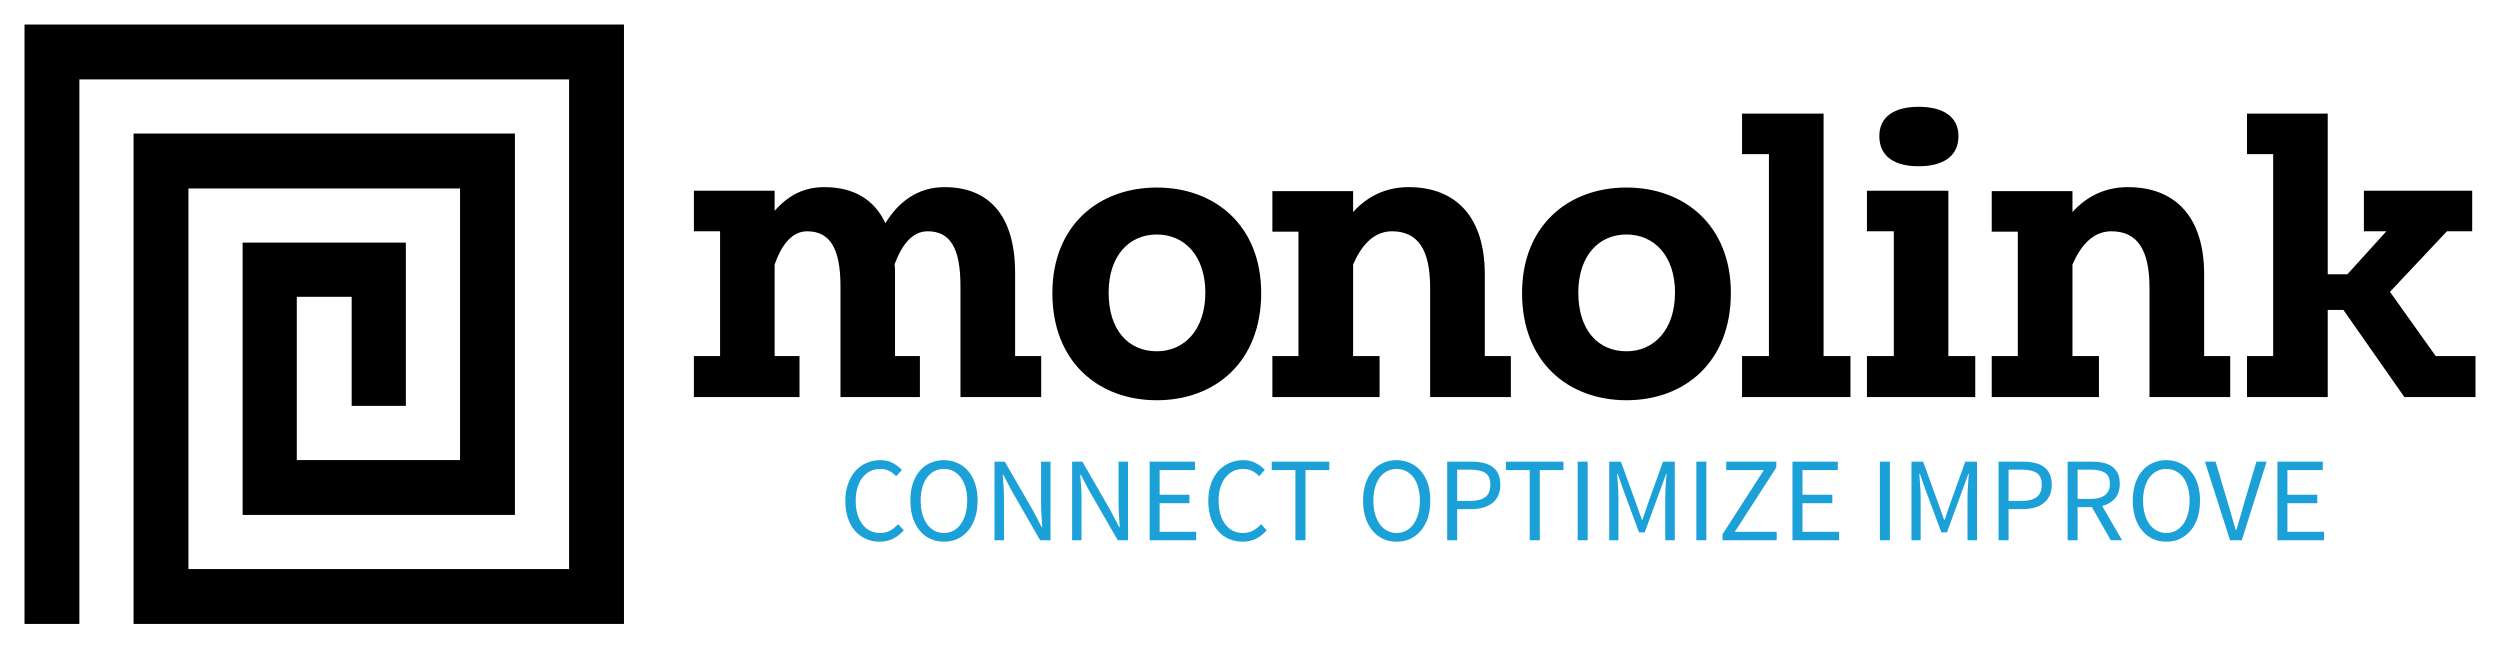 <svg xmlns="http://www.w3.org/2000/svg" xmlns:xlink="http://www.w3.org/1999/xlink" version="1.0" x="0" y="0" width="2400" height="622.538" viewBox="44.887 92.547 250.226 64.906" preserveAspectRatio="xMidYMid meet" color-interpolation-filters="sRGB"><g><defs><linearGradient id="92" x1="0%" y1="0%" x2="100%" y2="0%"><stop offset="0%" stop-color="#fa71cd"></stop> <stop offset="100%" stop-color="#9b59b6"></stop></linearGradient><linearGradient id="93" x1="0%" y1="0%" x2="100%" y2="0%"><stop offset="0%" stop-color="#f9d423"></stop> <stop offset="100%" stop-color="#f83600"></stop></linearGradient><linearGradient id="94" x1="0%" y1="0%" x2="100%" y2="0%"><stop offset="0%" stop-color="#0064d2"></stop> <stop offset="100%" stop-color="#1cb0f6"></stop></linearGradient><linearGradient id="95" x1="0%" y1="0%" x2="100%" y2="0%"><stop offset="0%" stop-color="#f00978"></stop> <stop offset="100%" stop-color="#3f51b1"></stop></linearGradient><linearGradient id="96" x1="0%" y1="0%" x2="100%" y2="0%"><stop offset="0%" stop-color="#7873f5"></stop> <stop offset="100%" stop-color="#ec77ab"></stop></linearGradient><linearGradient id="97" x1="0%" y1="0%" x2="100%" y2="0%"><stop offset="0%" stop-color="#f9d423"></stop> <stop offset="100%" stop-color="#e14fad"></stop></linearGradient><linearGradient id="98" x1="0%" y1="0%" x2="100%" y2="0%"><stop offset="0%" stop-color="#009efd"></stop> <stop offset="100%" stop-color="#2af598"></stop></linearGradient><linearGradient id="99" x1="0%" y1="0%" x2="100%" y2="0%"><stop offset="0%" stop-color="#ffcc00"></stop> <stop offset="100%" stop-color="#00b140"></stop></linearGradient><linearGradient id="100" x1="0%" y1="0%" x2="100%" y2="0%"><stop offset="0%" stop-color="#d51007"></stop> <stop offset="100%" stop-color="#ff8177"></stop></linearGradient><linearGradient id="102" x1="0%" y1="0%" x2="100%" y2="0%"><stop offset="0%" stop-color="#a2b6df"></stop> <stop offset="100%" stop-color="#0c3483"></stop></linearGradient><linearGradient id="103" x1="0%" y1="0%" x2="100%" y2="0%"><stop offset="0%" stop-color="#7ac5d8"></stop> <stop offset="100%" stop-color="#eea2a2"></stop></linearGradient><linearGradient id="104" x1="0%" y1="0%" x2="100%" y2="0%"><stop offset="0%" stop-color="#00ecbc"></stop> <stop offset="100%" stop-color="#007adf"></stop></linearGradient><linearGradient id="105" x1="0%" y1="0%" x2="100%" y2="0%"><stop offset="0%" stop-color="#b88746"></stop> <stop offset="100%" stop-color="#fdf5a6"></stop></linearGradient></defs><g fill="#000000" class="icon-text-wrapper icon-svg-group iconsvg" transform="translate(47.34,95)"><g class="iconsvg-imagesvg" transform="translate(0,0)"><g><rect fill="#000000" fill-opacity="0" stroke-width="2" x="0" y="0" width="60" height="60" class="image-rect"></rect> <svg filter="url(#colors5230038181)" x="0" y="0" width="60" height="60" filtersec="colorsf9542206269" class="image-svg-svg primary" style="overflow: visible;"><svg xmlns="http://www.w3.org/2000/svg" xmlns:xlink="http://www.w3.org/1999/xlink" fill="#000000" version="1.1" x="0px" y="0px" viewBox="6.3 6.3 87.4 87.4" enable-background="new 0 0 100 100" xml:space="preserve"><polygon points="93.7,6.3 93.7,93.7 22.2,93.7 22.2,22.2 77.8,22.2 77.8,77.8 38.1,77.8 38.1,38.1 61.9,38.1 61.9,61.9 54,61.9   54,46 46,46 46,69.8 69.8,69.8 69.8,30.2 30.2,30.2 30.2,85.7 85.7,85.7 85.7,14.3 14.3,14.3 14.3,93.7 6.3,93.7 6.3,6.3 "></polygon></svg></svg> <defs><filter id="colors5230038181"><feColorMatrix type="matrix" values="0 0 0 0 0.105  0 0 0 0 0.625  0 0 0 0 0.844  0 0 0 1 0" class="icon-feColorMatrix "></feColorMatrix></filter> <filter id="colorsf9542206269"><feColorMatrix type="matrix" values="0 0 0 0 0.996  0 0 0 0 0.996  0 0 0 0 0.996  0 0 0 1 0" class="icon-fecolormatrix"></feColorMatrix></filter> <filter id="colorsb2929029741"><feColorMatrix type="matrix" values="0 0 0 0 0  0 0 0 0 0  0 0 0 0 0  0 0 0 1 0" class="icon-fecolormatrix"></feColorMatrix></filter></defs></g></g> <g transform="translate(67,8.237)"><g fill-rule="" class="tp-name iconsvg-namesvg" transform="translate(0,0)"><g transform="scale(1)"><g><path d="M0.84 0L11.41 0 11.41-4.1 8.92-4.1 8.92-13.26C9.52-14.99 10.53-16.59 12.17-16.59 14.42-16.59 15.51-14.95 15.51-11.09L15.51 0 23.46 0 23.46-4.1 20.97-4.1 20.97-12.42C20.97-12.7 20.97-13.02 20.93-13.3 21.58-15.03 22.58-16.59 24.23-16.59 26.48-16.59 27.52-14.95 27.52-11.09L27.52 0 35.6 0 35.6-4.1 32.99-4.1 32.99-12.42C32.99-18.16 30.38-21.01 25.92-21.01 23.18-21.01 21.25-19.45 20.01-17.4 18.88-19.81 16.79-21.01 13.9-21.01 11.69-21.01 10.17-20.05 8.92-18.64L8.92-20.65 0.84-20.65 0.84-16.59 3.46-16.59 3.46-4.1 0.84-4.1ZM52.03-10.45C52.03-6.75 49.94-4.58 47.17-4.58 44.32-4.58 42.35-6.71 42.35-10.45 42.35-14.14 44.4-16.27 47.17-16.27 49.94-16.27 52.03-14.14 52.03-10.45ZM57.62-10.41C57.62-17.16 53-20.97 47.17-20.97 41.34-20.97 36.72-17.16 36.72-10.41 36.72-3.5 41.34 0.32 47.17 0.32 53 0.32 57.62-3.5 57.62-10.41ZM58.74-20.61L58.74-16.55 61.35-16.55 61.35-4.1 58.74-4.1 58.74 0 69.47 0 69.47-4.1 66.82-4.1 66.82-13.26C67.58-15.03 68.79-16.59 70.71-16.59 73.29-16.59 74.53-14.79 74.53-10.93L74.53 0 82.61 0 82.61-4.1 80-4.1 80-12.29C80-17.96 77.18-21.01 72.36-21.01 69.95-21.01 68.14-19.97 66.82-18.52L66.82-20.61ZM99.04-10.45C99.04-6.75 96.95-4.58 94.18-4.58 91.33-4.58 89.36-6.71 89.36-10.45 89.36-14.14 91.41-16.27 94.18-16.27 96.95-16.27 99.04-14.14 99.04-10.45ZM104.63-10.41C104.63-17.16 100-20.97 94.18-20.97 88.35-20.97 83.73-17.16 83.73-10.41 83.73-3.5 88.35 0.32 94.18 0.32 100 0.32 104.63-3.5 104.63-10.41ZM105.75-24.31L108.44-24.31 108.44-4.1 105.75-4.1 105.75 0 116.6 0 116.6-4.1 113.91-4.1 113.91-28.37 105.75-28.37ZM118.25-20.65L118.25-16.59 120.94-16.59 120.94-4.1 118.25-4.1 118.25 0 129.09 0 129.09-4.1 126.4-4.1 126.4-20.65ZM119.49-26.12C119.49-24.07 121.02-23.1 123.43-23.1 125.84-23.1 127.41-24.07 127.41-26.12 127.41-28.08 125.84-29.05 123.43-29.05 121.02-29.05 119.49-28.08 119.49-26.12ZM130.74-20.61L130.74-16.55 133.35-16.55 133.35-4.1 130.74-4.1 130.74 0 141.47 0 141.47-4.1 138.82-4.1 138.82-13.26C139.58-15.03 140.79-16.59 142.71-16.59 145.29-16.59 146.53-14.79 146.53-10.93L146.53 0 154.61 0 154.61-4.1 152-4.1 152-12.29C152-17.96 149.18-21.01 144.36-21.01 141.95-21.01 140.14-19.97 138.82-18.52L138.82-20.61ZM164.37 0L164.37-8.72 165.94-8.72 172.04 0 179.16 0 179.16-4.1 175.18-4.1 170.6-10.53 176.3-16.59 178.83-16.59 178.83-20.65 167.99-20.65 167.99-16.59 170.24-16.59 166.34-12.29 164.37-12.29 164.37-28.37 156.29-28.37 156.29-24.31 158.91-24.31 158.91-4.1 156.29-4.1 156.29 0Z" transform="translate(-0.84, 29.05)"></path></g> </g></g> <g fill-rule="" class="tp-slogan iconsvg-slogansvg" fill="#1ba0d8" transform="translate(15.16,35.37)"> <g transform="scale(1, 1)"><g transform="scale(1)"><path d="M0.62-3.94C0.62-3.30 0.71-2.72 0.88-2.21C1.05-1.71 1.29-1.28 1.60-0.93C1.91-0.58 2.27-0.32 2.69-0.13C3.11 0.05 3.57 0.14 4.07 0.14C4.57 0.14 5.02 0.04 5.41-0.16C5.80-0.36 6.16-0.64 6.47-1.00L5.90-1.61C5.65-1.33 5.38-1.11 5.09-0.96C4.81-0.81 4.48-0.73 4.09-0.73C3.72-0.73 3.38-0.81 3.08-0.96C2.78-1.11 2.52-1.33 2.32-1.61C2.11-1.89 1.95-2.23 1.83-2.62C1.71-3.02 1.66-3.46 1.66-3.96C1.66-4.45 1.72-4.89 1.84-5.28C1.96-5.67 2.12-6.01 2.34-6.28C2.56-6.56 2.82-6.77 3.12-6.92C3.42-7.07 3.76-7.14 4.14-7.14C4.48-7.14 4.77-7.07 5.02-6.94C5.27-6.81 5.50-6.63 5.71-6.41L6.28-7.04C6.04-7.30 5.75-7.53 5.39-7.72C5.03-7.92 4.61-8.02 4.13-8.02C3.62-8.02 3.16-7.92 2.73-7.73C2.30-7.55 1.93-7.28 1.62-6.92C1.31-6.57 1.06-6.14 0.89-5.64C0.71-5.14 0.62-4.57 0.62-3.94ZM10.49 0.14C10.98 0.14 11.44 0.05 11.85-0.14C12.26-0.34 12.62-0.61 12.92-0.97C13.22-1.32 13.45-1.75 13.61-2.26C13.78-2.77 13.86-3.34 13.86-3.97C13.86-4.60 13.78-5.16 13.61-5.66C13.45-6.16 13.22-6.58 12.92-6.93C12.62-7.28 12.26-7.55 11.85-7.73C11.44-7.92 10.98-8.02 10.49-8.02C9.99-8.02 9.54-7.92 9.13-7.74C8.71-7.56 8.36-7.29 8.06-6.94C7.77-6.59 7.54-6.17 7.37-5.67C7.21-5.17 7.13-4.60 7.13-3.97C7.13-3.34 7.21-2.77 7.37-2.26C7.54-1.75 7.77-1.32 8.06-0.97C8.36-0.61 8.71-0.34 9.13-0.14C9.54 0.05 9.99 0.14 10.49 0.14ZM10.49-0.73C10.14-0.73 9.82-0.81 9.53-0.96C9.25-1.11 9.01-1.33 8.80-1.61C8.60-1.90 8.44-2.24 8.33-2.63C8.22-3.03 8.16-3.48 8.16-3.97C8.16-4.46 8.22-4.90 8.33-5.29C8.44-5.68 8.60-6.02 8.80-6.29C9.01-6.56 9.25-6.77 9.53-6.92C9.82-7.07 10.14-7.14 10.49-7.14C10.84-7.14 11.16-7.07 11.44-6.92C11.73-6.77 11.97-6.56 12.17-6.29C12.38-6.02 12.54-5.68 12.65-5.29C12.76-4.90 12.82-4.46 12.82-3.97C12.82-3.48 12.76-3.03 12.65-2.63C12.54-2.24 12.38-1.90 12.17-1.61C11.97-1.33 11.73-1.11 11.44-0.96C11.16-0.81 10.84-0.73 10.49-0.73ZM15.55-7.87L15.55 0L16.50 0L16.50-4.12C16.50-4.53 16.49-4.95 16.46-5.36C16.43-5.77 16.40-6.18 16.37-6.58L16.42-6.58L17.27-4.96L20.12 0L21.16 0L21.16-7.87L20.21-7.87L20.21-3.80C20.21-3.39 20.22-2.97 20.25-2.54C20.28-2.11 20.30-1.70 20.33-1.30L20.28-1.30L19.43-2.93L16.58-7.87ZM23.32-7.87L23.32 0L24.26 0L24.26-4.12C24.26-4.53 24.25-4.95 24.22-5.36C24.19-5.77 24.16-6.18 24.13-6.58L24.18-6.58L25.03-4.96L27.89 0L28.92 0L28.92-7.87L27.97-7.87L27.97-3.80C27.97-3.39 27.99-2.97 28.01-2.54C28.04-2.11 28.07-1.70 28.09-1.30L28.04-1.30L27.19-2.93L24.35-7.87ZM31.08-7.87L31.08 0L35.74 0L35.74-0.85L32.08-0.85L32.08-3.71L35.06-3.71L35.06-4.56L32.08-4.56L32.08-7.03L35.62-7.03L35.62-7.87ZM36.95-3.94C36.95-3.30 37.03-2.72 37.21-2.21C37.38-1.71 37.62-1.28 37.93-0.93C38.23-0.58 38.60-0.32 39.02-0.13C39.44 0.05 39.90 0.14 40.39 0.14C40.90 0.14 41.34 0.04 41.74-0.16C42.13-0.36 42.48-0.64 42.79-1.00L42.23-1.61C41.97-1.33 41.70-1.11 41.42-0.96C41.13-0.81 40.80-0.73 40.42-0.73C40.04-0.73 39.70-0.81 39.40-0.96C39.10-1.11 38.85-1.33 38.64-1.61C38.43-1.89 38.27-2.23 38.15-2.62C38.04-3.02 37.98-3.46 37.98-3.96C37.98-4.45 38.04-4.89 38.16-5.28C38.28-5.67 38.45-6.01 38.66-6.28C38.88-6.56 39.14-6.77 39.44-6.92C39.75-7.07 40.09-7.14 40.46-7.14C40.80-7.14 41.09-7.07 41.35-6.94C41.60-6.81 41.83-6.63 42.04-6.41L42.60-7.04C42.37-7.30 42.07-7.53 41.71-7.72C41.35-7.92 40.93-8.02 40.45-8.02C39.95-8.02 39.48-7.92 39.05-7.73C38.63-7.55 38.26-7.28 37.94-6.92C37.63-6.57 37.39-6.14 37.21-5.64C37.04-5.14 36.95-4.57 36.95-3.94ZM45.67-7.03L45.67 0L46.68 0L46.68-7.03L49.06-7.03L49.06-7.87L43.30-7.87L43.30-7.03ZM55.80 0.14C56.30 0.14 56.75 0.05 57.16-0.14C57.57-0.34 57.93-0.61 58.23-0.97C58.53-1.32 58.76-1.75 58.93-2.26C59.09-2.77 59.17-3.34 59.17-3.97C59.17-4.60 59.09-5.16 58.93-5.66C58.76-6.16 58.53-6.58 58.23-6.93C57.93-7.28 57.57-7.55 57.16-7.73C56.75-7.92 56.30-8.02 55.80-8.02C55.30-8.02 54.85-7.92 54.44-7.74C54.03-7.56 53.67-7.29 53.38-6.94C53.08-6.59 52.85-6.17 52.69-5.67C52.52-5.17 52.44-4.60 52.44-3.97C52.44-3.34 52.52-2.77 52.69-2.26C52.85-1.75 53.08-1.32 53.38-0.97C53.67-0.61 54.03-0.34 54.44-0.14C54.85 0.05 55.30 0.14 55.80 0.14ZM55.80-0.73C55.45-0.73 55.13-0.81 54.85-0.96C54.56-1.11 54.32-1.33 54.11-1.61C53.91-1.90 53.75-2.24 53.64-2.63C53.53-3.03 53.47-3.48 53.47-3.97C53.47-4.46 53.53-4.90 53.64-5.29C53.75-5.68 53.91-6.02 54.11-6.29C54.32-6.56 54.56-6.77 54.85-6.92C55.13-7.07 55.45-7.14 55.80-7.14C56.15-7.14 56.47-7.07 56.75-6.92C57.04-6.77 57.28-6.56 57.49-6.29C57.69-6.02 57.85-5.68 57.96-5.29C58.07-4.90 58.13-4.46 58.13-3.97C58.13-3.48 58.07-3.03 57.96-2.63C57.85-2.24 57.69-1.90 57.49-1.61C57.28-1.33 57.04-1.11 56.75-0.96C56.47-0.81 56.15-0.73 55.80-0.73ZM60.86-7.87L60.86 0L61.86 0L61.86-3.12L63.28-3.12C63.71-3.12 64.10-3.17 64.46-3.27C64.81-3.37 65.12-3.52 65.38-3.72C65.63-3.92 65.83-4.17 65.97-4.48C66.11-4.78 66.18-5.14 66.18-5.56C66.18-5.99 66.11-6.35 65.97-6.65C65.83-6.94 65.63-7.18 65.38-7.36C65.13-7.54 64.82-7.67 64.46-7.75C64.10-7.83 63.71-7.87 63.28-7.87ZM63.16-3.94L61.86-3.94L61.86-7.07L63.16-7.07C63.84-7.07 64.34-6.96 64.68-6.74C65.02-6.52 65.18-6.12 65.18-5.56C65.18-5.00 65.02-4.59 64.69-4.33C64.35-4.07 63.84-3.94 63.16-3.94ZM69.12-7.03L69.12 0L70.13 0L70.13-7.03L72.50-7.03L72.50-7.87L66.74-7.87L66.74-7.03ZM73.92-7.87L73.92 0L74.92 0L74.92-7.87ZM77.08-7.87L77.08 0L78.00 0L78.00-4.33C78.00-4.68 77.98-5.07 77.95-5.50C77.92-5.92 77.89-6.31 77.87-6.66L77.92-6.66L78.54-4.91L80.06-0.79L80.63-0.79L82.14-4.91L82.78-6.66L82.82-6.66C82.79-6.31 82.76-5.92 82.73-5.50C82.71-5.07 82.69-4.68 82.69-4.33L82.69 0L83.64 0L83.64-7.87L82.46-7.87L80.95-3.65L80.40-2.04L80.35-2.04L79.78-3.65L78.25-7.87ZM85.80-7.87L85.80 0L86.80 0L86.80-7.87ZM88.42-0.60L88.42 0L93.84 0L93.84-0.85L89.65-0.85L93.80-7.28L93.80-7.87L88.79-7.87L88.79-7.03L92.56-7.03ZM95.42-7.87L95.42 0L100.08 0L100.08-0.85L96.42-0.85L96.42-3.71L99.41-3.71L99.41-4.56L96.42-4.56L96.42-7.03L99.96-7.03L99.96-7.87ZM104.17-7.87L104.17 0L105.17 0L105.17-7.87ZM107.33-7.87L107.33 0L108.25 0L108.25-4.33C108.25-4.68 108.24-5.07 108.20-5.50C108.17-5.92 108.14-6.31 108.12-6.66L108.17-6.66L108.79-4.91L110.32-0.79L110.88-0.79L112.39-4.91L113.03-6.66L113.08-6.66C113.04-6.31 113.01-5.92 112.99-5.50C112.96-5.07 112.94-4.68 112.94-4.33L112.94 0L113.89 0L113.89-7.87L112.72-7.87L111.20-3.65L110.65-2.04L110.60-2.04L110.03-3.65L108.50-7.87ZM116.05-7.87L116.05 0L117.05 0L117.05-3.12L118.46-3.12C118.90-3.12 119.29-3.17 119.65-3.27C120.00-3.37 120.31-3.52 120.56-3.72C120.82-3.92 121.02-4.17 121.16-4.48C121.30-4.78 121.37-5.14 121.37-5.56C121.37-5.99 121.30-6.35 121.16-6.65C121.02-6.94 120.82-7.18 120.57-7.36C120.32-7.54 120.01-7.67 119.65-7.75C119.29-7.83 118.90-7.87 118.46-7.87ZM118.34-3.94L117.05-3.94L117.05-7.07L118.34-7.07C119.02-7.07 119.53-6.96 119.87-6.74C120.20-6.52 120.37-6.12 120.37-5.56C120.37-5.00 120.21-4.59 119.87-4.33C119.54-4.07 119.03-3.94 118.34-3.94ZM123.96-4.14L123.96-7.07L125.28-7.07C125.90-7.07 126.37-6.96 126.70-6.76C127.02-6.55 127.19-6.18 127.19-5.66C127.19-5.15 127.02-4.77 126.70-4.52C126.37-4.27 125.90-4.14 125.28-4.14ZM127.28 0L128.41 0L126.42-3.43C126.96-3.57 127.38-3.82 127.70-4.19C128.02-4.56 128.18-5.05 128.18-5.66C128.18-6.07 128.12-6.42 127.98-6.70C127.84-6.98 127.65-7.20 127.41-7.38C127.17-7.56 126.87-7.68 126.53-7.76C126.19-7.83 125.82-7.87 125.42-7.87L122.96-7.87L122.96 0L123.96 0L123.96-3.32L125.39-3.32ZM132.84 0.14C133.34 0.14 133.79 0.05 134.20-0.14C134.61-0.34 134.97-0.61 135.27-0.97C135.57-1.32 135.80-1.75 135.97-2.26C136.13-2.77 136.21-3.34 136.21-3.97C136.21-4.60 136.13-5.16 135.97-5.66C135.80-6.16 135.57-6.58 135.27-6.93C134.97-7.28 134.61-7.55 134.20-7.73C133.79-7.92 133.34-8.02 132.84-8.02C132.34-8.02 131.89-7.92 131.48-7.74C131.07-7.56 130.71-7.29 130.42-6.94C130.12-6.59 129.89-6.17 129.73-5.67C129.56-5.17 129.48-4.60 129.48-3.97C129.48-3.34 129.56-2.77 129.73-2.26C129.89-1.75 130.12-1.32 130.42-0.97C130.71-0.61 131.07-0.34 131.48-0.14C131.89 0.05 132.34 0.14 132.84 0.14ZM132.84-0.73C132.49-0.73 132.17-0.81 131.89-0.96C131.60-1.11 131.36-1.33 131.15-1.61C130.95-1.90 130.79-2.24 130.68-2.63C130.57-3.03 130.51-3.48 130.51-3.97C130.51-4.46 130.57-4.90 130.68-5.29C130.79-5.68 130.95-6.02 131.15-6.29C131.36-6.56 131.60-6.77 131.89-6.92C132.17-7.07 132.49-7.14 132.84-7.14C133.19-7.14 133.51-7.07 133.79-6.92C134.08-6.77 134.32-6.56 134.53-6.29C134.73-6.02 134.89-5.68 135.00-5.29C135.11-4.90 135.17-4.46 135.17-3.97C135.17-3.48 135.11-3.03 135.00-2.63C134.89-2.24 134.73-1.90 134.53-1.61C134.32-1.33 134.08-1.11 133.79-0.96C133.51-0.81 133.19-0.73 132.84-0.73ZM136.70-7.87L139.22 0L140.39 0L142.88-7.87L141.86-7.87L140.60-3.62C140.47-3.15 140.34-2.72 140.23-2.32C140.12-1.92 139.99-1.48 139.85-1.02L139.80-1.02C139.65-1.48 139.52-1.92 139.41-2.32C139.30-2.72 139.18-3.15 139.03-3.62L137.77-7.87ZM143.96-7.87L143.96 0L148.62 0L148.62-0.85L144.96-0.85L144.96-3.71L147.95-3.71L147.95-4.56L144.96-4.56L144.96-7.03L148.50-7.03L148.50-7.87Z" transform="translate(-0.624, 8.016)"></path></g></g></g></g></g><defs v-gra="od"></defs></g></svg>